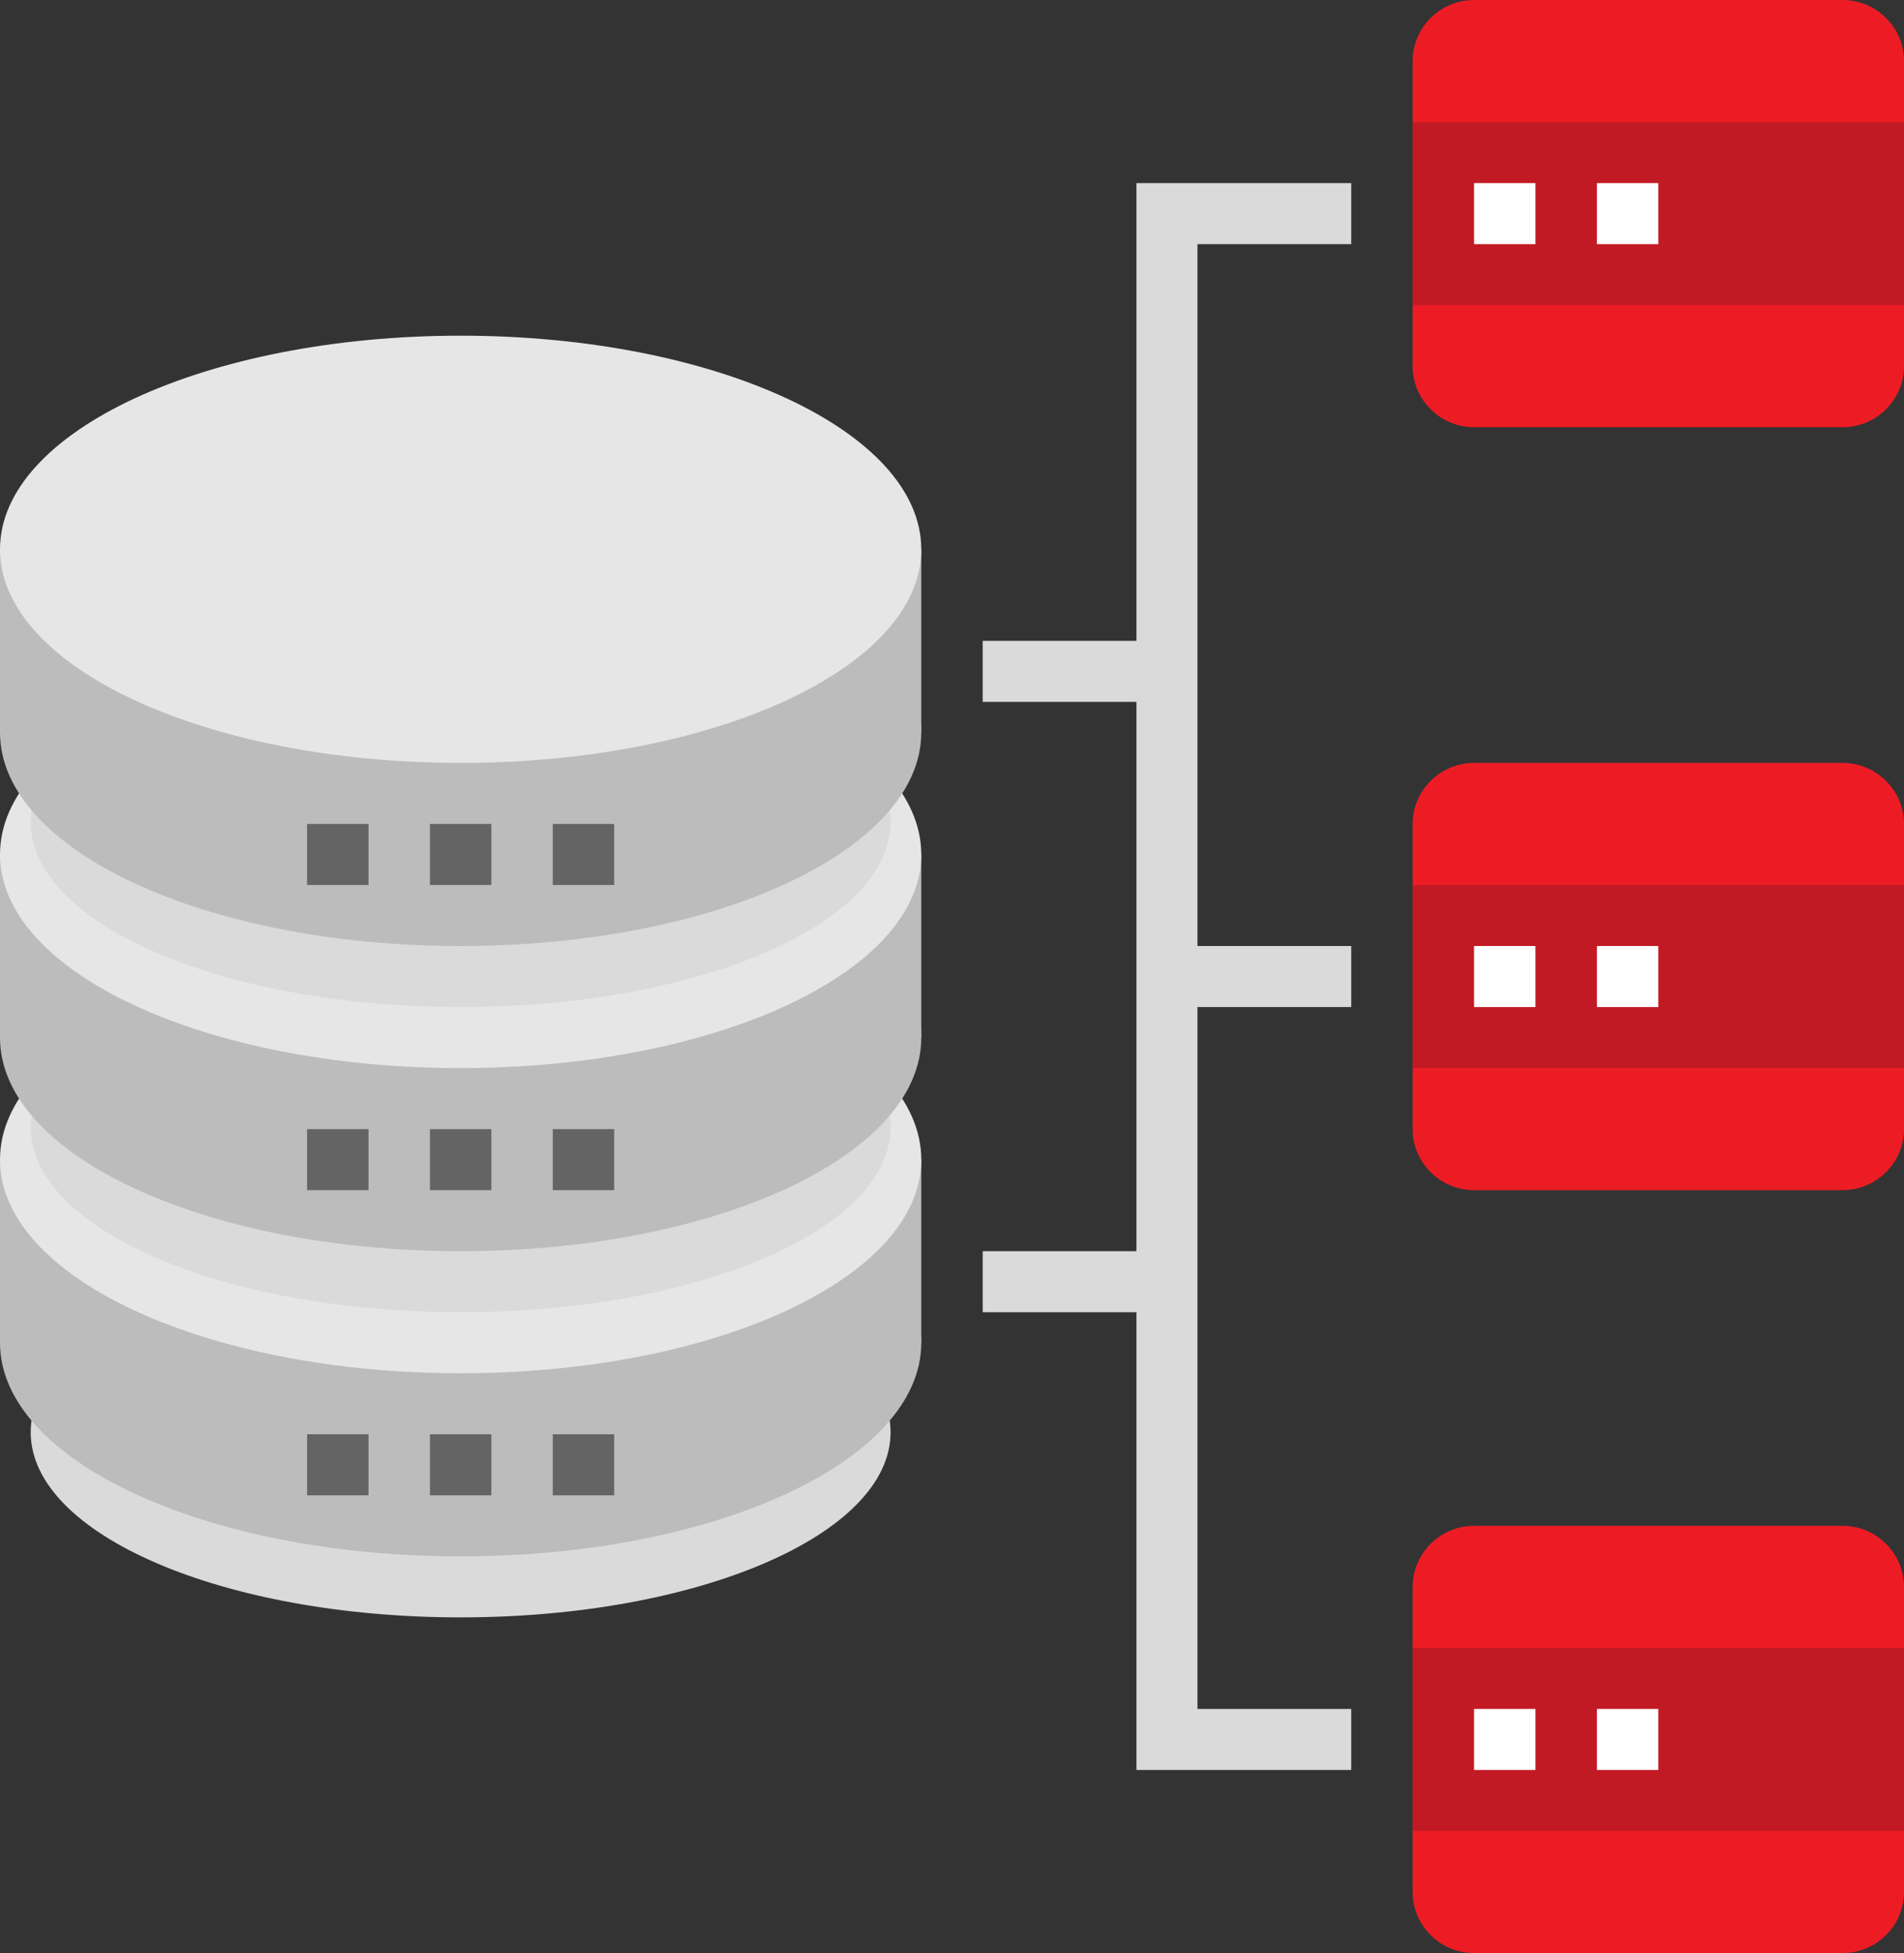 <svg width="78" height="80" viewBox="0 0 78 80" xmlns="http://www.w3.org/2000/svg"><rect x="0" y="0" width="78" height="80" fill="#333333" stroke="none"/><title>40745766-ED5B-477D-9A1A-BBF30550E257</title><g fill="none" fill-rule="evenodd"><path d="M36.484 58.667c0 4.19-7.887 7.582-17.613 7.582-9.726 0-17.613-3.392-17.613-7.582 0-4.19 7.887-7.583 17.613-7.583 9.726 0 17.613 3.393 17.613 7.583z" fill="#DADADA"/><path d="M37.742 55c0 4.834-8.45 8.75-18.871 8.75C8.449 63.75 0 59.834 0 55s8.45-8.75 18.871-8.75c10.422 0 18.87 3.916 18.87 8.75" fill="#BCBCBC"/><path fill="#BCBCBC" d="M0 55h37.742v-7.5H0z"/><path d="M37.742 47.5c0 4.834-8.45 8.75-18.871 8.75C8.449 56.25 0 52.334 0 47.5s8.45-8.75 18.871-8.75c10.422 0 18.87 3.916 18.87 8.75" fill="#E6E6E6"/><path d="M36.484 46.167c0 4.19-7.887 7.582-17.613 7.582-9.726 0-17.613-3.392-17.613-7.582 0-4.19 7.887-7.583 17.613-7.583 9.726 0 17.613 3.393 17.613 7.583" fill="#DADADA"/><path d="M37.742 42.5c0 4.834-8.45 8.75-18.871 8.75C8.449 51.25 0 47.334 0 42.5s8.45-8.75 18.871-8.75c10.422 0 18.87 3.916 18.87 8.75" fill="#BCBCBC"/><path fill="#BCBCBC" d="M0 42.5h37.742V35H0z"/><path d="M37.742 35c0 4.834-8.45 8.75-18.871 8.75C8.449 43.75 0 39.834 0 35s8.45-8.75 18.871-8.75c10.422 0 18.87 3.916 18.87 8.75" fill="#E6E6E6"/><path d="M36.484 33.667c0 4.19-7.887 7.582-17.613 7.582-9.726 0-17.613-3.392-17.613-7.582 0-4.19 7.887-7.583 17.613-7.583 9.726 0 17.613 3.393 17.613 7.583" fill="#DADADA"/><path d="M37.742 30c0 4.834-8.45 8.75-18.871 8.75C8.449 38.75 0 34.834 0 30s8.45-8.75 18.871-8.75c10.422 0 18.87 3.916 18.87 8.75" fill="#BCBCBC"/><path fill="#BCBCBC" d="M0 30h37.742v-7.5H0z"/><path d="M37.742 22.5c0 4.834-8.45 8.75-18.871 8.75C8.449 31.25 0 27.334 0 22.5s8.45-8.75 18.871-8.75c10.422 0 18.87 3.916 18.87 8.75" fill="#E6E6E6"/><path d="M12.58 35h2.517M17.613 35h2.516M22.645 35h2.516M12.58 47.5h2.517M17.613 47.5h2.516M22.645 47.5h2.516M12.58 60h2.517M17.613 60h2.516M22.645 60h2.516" stroke="#646464" stroke-width="2.5"/><path d="M40.258 52.5h7.548M47.806 27.5h-7.548M55.355 71.25h-7.549V8.75h7.549M47.806 40h7.549" stroke="#DADADA" stroke-width="2.5"/><path d="M78 15c0 1.375-1.132 2.5-2.516 2.5H60.387c-1.384 0-2.516-1.125-2.516-2.5V2.5c0-1.375 1.132-2.5 2.516-2.5h15.097C76.868 0 78 1.125 78 2.5V15z" fill="#ED1C24"/><path fill="#C21A24" d="M57.871 12.5H78V5H57.871z"/><path d="M60.387 8.75h2.516M65.42 8.75h2.515" stroke="#FFF" stroke-width="2.5"/><path d="M78 46.25c0 1.375-1.132 2.5-2.516 2.5H60.387c-1.384 0-2.516-1.125-2.516-2.5v-12.5c0-1.375 1.132-2.5 2.516-2.5h15.097c1.384 0 2.516 1.125 2.516 2.5v12.5z" fill="#ED1C24"/><path fill="#C21A24" d="M57.871 43.75H78v-7.5H57.871z"/><path d="M60.387 40h2.516M65.42 40h2.515" stroke="#FFF" stroke-width="2.5"/><path d="M78 77.5c0 1.375-1.132 2.5-2.516 2.5H60.387c-1.384 0-2.516-1.125-2.516-2.5V65c0-1.375 1.132-2.5 2.516-2.5h15.097C76.868 62.5 78 63.625 78 65v12.5z" fill="#ED1C24"/><path fill="#C21A24" d="M57.871 75H78v-7.5H57.871z"/><path d="M60.387 71.25h2.516M65.42 71.25h2.515" stroke="#FFF" stroke-width="2.5"/></g></svg>